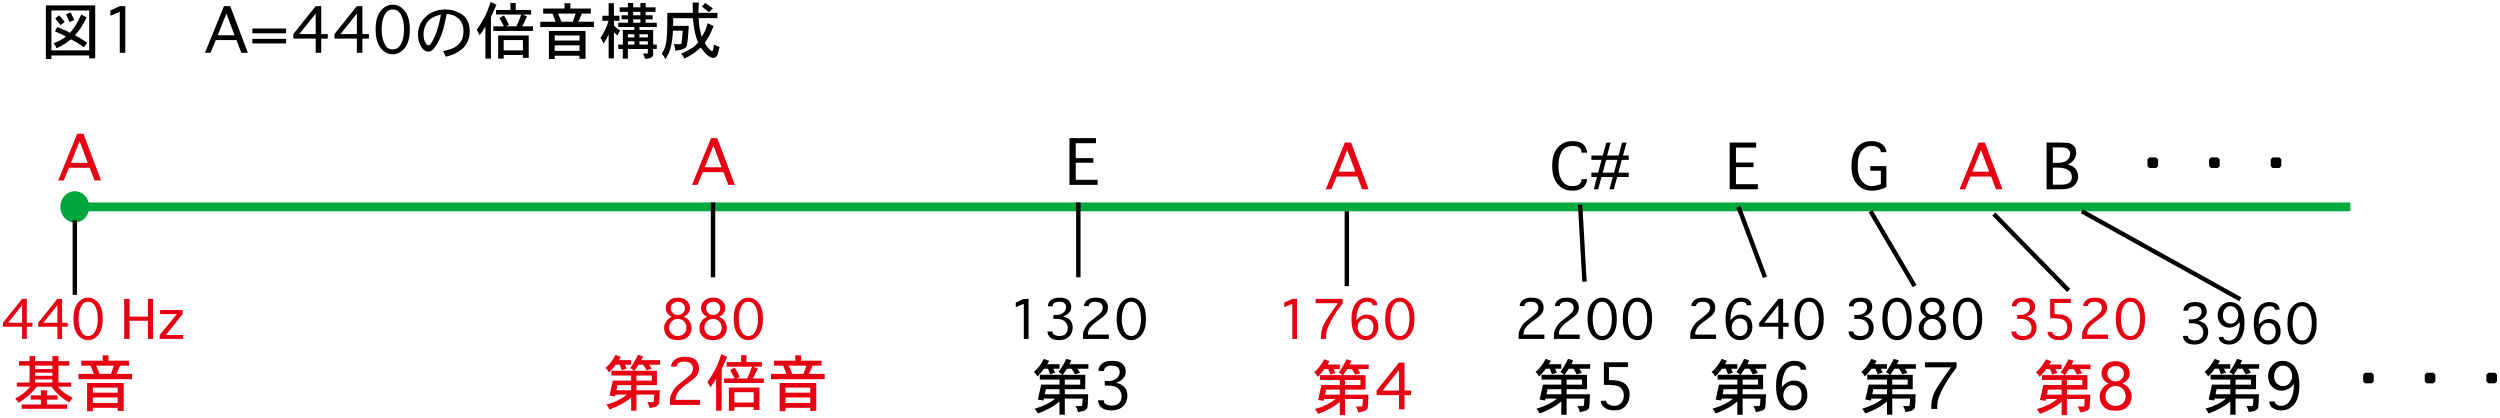 <?xml version="1.0" encoding="utf-8"?>
<!-- Generator: Adobe Illustrator 15.1.0, SVG Export Plug-In  -->
<!DOCTYPE svg PUBLIC "-//W3C//DTD SVG 1.1//EN" "http://www.w3.org/Graphics/SVG/1.1/DTD/svg11.dtd">
<svg version="1.1"
	 xmlns="http://www.w3.org/2000/svg" xmlns:xlink="http://www.w3.org/1999/xlink" xmlns:a="http://ns.adobe.com/AdobeSVGViewerExtensions/3.0/"
	 x="0px" y="0px" width="568px" height="95px" viewBox="-0.656 -0.461 568 95"
	 overflow="visible" enable-background="new -0.656 -0.461 568 95" xml:space="preserve">
<defs>
</defs>
<path fill="#E60012" d="M20.82,40.539l-1.094-2.898h-4.703l-1.203,2.898h-1.258l4.32-10.609h1.422l3.992,10.609H20.82z
	 M15.461,36.547h3.828l-1.859-4.922L15.461,36.547z"/>
<path fill="#E60012" d="M164.82,41.539l-1.094-2.898h-4.703l-1.203,2.898h-1.258l4.32-10.609h1.422l3.992,10.609H164.82z
	 M159.461,37.547h3.828l-1.859-4.922L159.461,37.547z"/>
<path d="M243.75,40.391h4.977v1.148h-6.398V30.93h6.016v1.148h-4.594v3.391h3.992v1.039h-3.992V40.391z"/>
<path fill="#E60012" d="M308.82,42.539l-1.094-2.898h-4.703l-1.203,2.898h-1.258l4.32-10.609h1.422l3.992,10.609H308.82z
	 M303.461,38.547h3.828l-1.859-4.922L303.461,38.547z"/>
<path d="M358.672,40.242h1.258c0,0.583-0.219,1.13-0.656,1.641c-0.584,0.656-1.477,0.984-2.68,0.984
	c-1.35,0-2.443-0.474-3.281-1.422c-0.875-0.948-1.312-2.352-1.312-4.211c0-1.896,0.438-3.299,1.312-4.211
	c0.838-0.948,1.932-1.422,3.281-1.422c1.166,0,2.023,0.273,2.57,0.82c0.51,0.62,0.766,1.222,0.766,1.805h-1.258
	c0-0.51-0.164-0.893-0.492-1.148c-0.365-0.255-0.875-0.383-1.531-0.383c-0.948,0-1.695,0.31-2.242,0.93
	c-0.656,0.875-0.984,2.078-0.984,3.609c0,1.568,0.328,2.771,0.984,3.609c0.547,0.656,1.275,0.984,2.188,0.984
	c0.656,0,1.185-0.146,1.586-0.438C358.508,41.099,358.672,40.716,358.672,40.242z"/>
<path d="M365.016,42.539l0.766-2.789h-2.57l-0.766,2.789h-0.984l0.711-2.789h-1.258v-0.984h1.531l0.766-2.898h-2.297v-0.984h2.57
	l0.82-2.953h0.984l-0.82,2.953h2.625l0.766-2.953h1.039l-0.82,2.953h1.312v0.984h-1.586l-0.766,2.898h2.352v0.984h-2.625L366,42.539
	H365.016z M366.055,38.766l0.766-2.898h-2.57l-0.766,2.898H366.055z"/>
<path d="M393.75,41.391h4.977v1.148h-6.398V31.93h6.016v1.148h-4.594v3.391h3.992v1.039h-3.992V41.391z"/>
<path d="M424.266,38.328v-1.039h3.664v4.758c-1.131,0.547-2.206,0.82-3.227,0.82c-1.422,0-2.553-0.474-3.391-1.422
	C420.438,40.498,420,39.13,420,37.344c0-1.641,0.31-2.935,0.93-3.883c0.802-1.239,1.986-1.859,3.555-1.859
	c1.094,0,1.95,0.255,2.57,0.766c0.583,0.547,0.875,1.13,0.875,1.75h-1.258c0-0.401-0.183-0.729-0.547-0.984
	c-0.401-0.292-0.912-0.438-1.531-0.438c-0.912,0-1.678,0.365-2.297,1.094c-0.584,0.693-0.875,1.841-0.875,3.445
	c0,1.568,0.31,2.716,0.93,3.445c0.619,0.766,1.367,1.148,2.242,1.148c0.438,0,1.13-0.146,2.078-0.438v-3.062H424.266z"/>
<path fill="#E60012" d="M452.82,42.539l-1.094-2.898h-4.703l-1.203,2.898h-1.258l4.32-10.609h1.422l3.992,10.609H452.82z
	 M447.461,38.547h3.828l-1.859-4.922L447.461,38.547z"/>
<path d="M469.141,36.961c0.838,0.146,1.439,0.474,1.805,0.984c0.364,0.474,0.547,1.039,0.547,1.695c0,0.547-0.164,1.076-0.492,1.586
	c-0.328,0.474-0.748,0.802-1.258,0.984c-0.475,0.219-1.222,0.328-2.242,0.328h-3.172V31.93h2.844c1.13,0,1.932,0.055,2.406,0.164
	c0.51,0.183,0.875,0.438,1.094,0.766c0.255,0.365,0.383,0.82,0.383,1.367C471.055,35.394,470.416,36.305,469.141,36.961z
	 M467.5,33.023h-1.75v3.5h1.312c0.802,0,1.458-0.2,1.969-0.602c0.438-0.401,0.656-0.893,0.656-1.477
	c0-0.438-0.164-0.784-0.492-1.039C468.939,33.151,468.375,33.023,467.5,33.023z M466.734,37.617h-0.984V41.5h1.914
	c0.875,0,1.494-0.164,1.859-0.492c0.364-0.255,0.547-0.674,0.547-1.258c0-0.692-0.273-1.221-0.82-1.586
	C468.666,37.8,467.828,37.617,466.734,37.617z"/>
<line fill="#00A73C" stroke="#00A73C" stroke-width="2" x1="16.344" y1="46.539" x2="533.344" y2="46.539"/>
<path fill="#E60012" d="M6.703,72.883v0.891H5.438v2.766H4.359v-2.766H0v-0.891l4.359-5.438h1.078v5.438H6.703z M4.359,72.883
	v-3.984l-3.188,3.984H4.359z"/>
<path fill="#E60012" d="M14.719,72.883v0.891h-1.266v2.766h-1.078v-2.766H8.016v-0.891l4.359-5.438h1.078v5.438H14.719z
	 M12.375,72.883v-3.984l-3.188,3.984H12.375z"/>
<path fill="#E60012" d="M19.359,76.82c-0.907,0-1.688-0.406-2.344-1.219s-0.984-2.016-0.984-3.609c0-1.625,0.328-2.828,0.984-3.609
	c0.656-0.812,1.437-1.219,2.344-1.219c0.906,0,1.688,0.406,2.344,1.219c0.656,0.781,0.984,1.984,0.984,3.609
	c0,1.594-0.328,2.797-0.984,3.609S20.266,76.82,19.359,76.82z M19.359,75.883c0.719,0,1.266-0.375,1.641-1.125
	c0.375-0.719,0.562-1.641,0.562-2.766S21.375,69.93,21,69.18c-0.375-0.719-0.922-1.078-1.641-1.078c-0.719,0-1.25,0.359-1.594,1.078
	c-0.375,0.75-0.562,1.688-0.562,2.812s0.188,2.047,0.562,2.766C18.109,75.508,18.64,75.883,19.359,75.883z"/>
<path fill="#E60012" d="M32.953,76.539v-4.125h-4.172v4.125h-1.219v-9.094h1.219v4.031h4.172v-4.031h1.172v9.094H32.953z"/>
<path fill="#E60012" d="M40.828,69.977v0.938l-3.797,4.734h3.938v0.891h-5.344v-0.891l3.891-4.734h-3.797v-0.938H40.828z"/>
<path fill="#E60012" d="M154.688,71.523c0.625,0.25,1.078,0.609,1.359,1.078s0.422,0.953,0.422,1.453c0,0.781-0.25,1.422-0.75,1.922
	c-0.5,0.562-1.297,0.844-2.391,0.844c-1.094,0-1.875-0.281-2.344-0.844c-0.5-0.5-0.75-1.141-0.75-1.922
	c0-0.562,0.156-1.047,0.469-1.453c0.25-0.469,0.672-0.828,1.266-1.078c-0.907-0.469-1.359-1.141-1.359-2.016
	c0-0.469,0.109-0.859,0.328-1.172c0.281-0.375,0.609-0.672,0.984-0.891c0.438-0.188,0.906-0.281,1.406-0.281
	c0.812,0,1.484,0.219,2.016,0.656c0.5,0.469,0.75,1.031,0.75,1.688C156.094,70.383,155.625,71.055,154.688,71.523z M153.328,71.992
	c-0.532,0-0.984,0.188-1.359,0.562c-0.406,0.406-0.609,0.891-0.609,1.453c0,0.531,0.188,0.969,0.562,1.312
	c0.375,0.375,0.844,0.562,1.406,0.562c0.593,0,1.078-0.188,1.453-0.562c0.344-0.344,0.516-0.781,0.516-1.312
	c0-0.562-0.188-1.047-0.562-1.453C154.359,72.18,153.891,71.992,153.328,71.992z M153.328,71.102c0.469,0,0.859-0.156,1.172-0.469
	c0.312-0.281,0.469-0.641,0.469-1.078c0-0.406-0.157-0.75-0.469-1.031c-0.312-0.281-0.703-0.422-1.172-0.422
	c-0.406,0-0.781,0.141-1.125,0.422c-0.312,0.281-0.469,0.625-0.469,1.031s0.156,0.766,0.469,1.078
	C152.484,70.945,152.859,71.102,153.328,71.102z"/>
<path fill="#E60012" d="M162.703,71.523c0.625,0.25,1.078,0.609,1.359,1.078s0.422,0.953,0.422,1.453c0,0.781-0.25,1.422-0.75,1.922
	c-0.5,0.562-1.297,0.844-2.391,0.844c-1.094,0-1.875-0.281-2.344-0.844c-0.5-0.5-0.75-1.141-0.75-1.922
	c0-0.562,0.156-1.047,0.469-1.453c0.25-0.469,0.672-0.828,1.266-1.078c-0.907-0.469-1.359-1.141-1.359-2.016
	c0-0.469,0.109-0.859,0.328-1.172c0.281-0.375,0.609-0.672,0.984-0.891c0.438-0.188,0.906-0.281,1.406-0.281
	c0.812,0,1.484,0.219,2.016,0.656c0.5,0.469,0.75,1.031,0.75,1.688C164.109,70.383,163.641,71.055,162.703,71.523z M161.344,71.992
	c-0.532,0-0.984,0.188-1.359,0.562c-0.406,0.406-0.609,0.891-0.609,1.453c0,0.531,0.188,0.969,0.562,1.312
	c0.375,0.375,0.844,0.562,1.406,0.562c0.593,0,1.078-0.188,1.453-0.562c0.344-0.344,0.516-0.781,0.516-1.312
	c0-0.562-0.188-1.047-0.562-1.453C162.375,72.18,161.906,71.992,161.344,71.992z M161.344,71.102c0.469,0,0.859-0.156,1.172-0.469
	c0.312-0.281,0.469-0.641,0.469-1.078c0-0.406-0.157-0.75-0.469-1.031c-0.312-0.281-0.703-0.422-1.172-0.422
	c-0.406,0-0.781,0.141-1.125,0.422c-0.312,0.281-0.469,0.625-0.469,1.031s0.156,0.766,0.469,1.078
	C160.5,70.945,160.875,71.102,161.344,71.102z"/>
<path fill="#E60012" d="M169.359,76.82c-0.907,0-1.688-0.406-2.344-1.219s-0.984-2.016-0.984-3.609c0-1.625,0.328-2.828,0.984-3.609
	c0.656-0.812,1.437-1.219,2.344-1.219c0.906,0,1.688,0.406,2.344,1.219c0.656,0.781,0.984,1.984,0.984,3.609
	c0,1.594-0.328,2.797-0.984,3.609S170.266,76.82,169.359,76.82z M169.359,75.883c0.719,0,1.266-0.375,1.641-1.125
	c0.375-0.719,0.562-1.641,0.562-2.766S171.375,69.93,171,69.18c-0.375-0.719-0.922-1.078-1.641-1.078
	c-0.719,0-1.25,0.359-1.594,1.078c-0.375,0.75-0.562,1.688-0.562,2.812s0.188,2.047,0.562,2.766
	C168.109,75.508,168.64,75.883,169.359,75.883z"/>
<path d="M231.953,67.445h1.078v9.094h-1.078V68.57l-1.828,0.75v-1.031L231.953,67.445z"/>
<path d="M239.359,71.992h-0.703v-0.891h0.703c0.687,0,1.234-0.188,1.641-0.562c0.375-0.344,0.562-0.734,0.562-1.172
	c0-0.375-0.125-0.688-0.375-0.938c-0.219-0.219-0.609-0.328-1.172-0.328c-0.5,0-0.875,0.094-1.125,0.281
	c-0.25,0.188-0.375,0.438-0.375,0.75h-1.078c0-0.562,0.218-1.031,0.656-1.406c0.438-0.375,1.094-0.562,1.969-0.562
	c0.938,0,1.609,0.188,2.016,0.562c0.438,0.438,0.656,0.938,0.656,1.5s-0.157,1-0.469,1.312c-0.312,0.406-0.781,0.703-1.406,0.891
	c0.844,0.219,1.406,0.531,1.688,0.938c0.344,0.438,0.516,0.953,0.516,1.547c0,0.844-0.266,1.531-0.797,2.062
	c-0.562,0.562-1.329,0.844-2.297,0.844c-0.875,0-1.531-0.188-1.969-0.562c-0.438-0.375-0.656-0.844-0.656-1.406h1.125
	c0,0.344,0.109,0.578,0.328,0.703c0.312,0.219,0.75,0.328,1.312,0.328s1.015-0.172,1.359-0.516c0.312-0.312,0.469-0.766,0.469-1.359
	c0-0.531-0.219-1.016-0.656-1.453C240.875,72.18,240.234,71.992,239.359,71.992z"/>
<path d="M246.531,75.555h4.734v0.984h-5.859v-0.984c0-0.406,0.109-0.812,0.328-1.219c0.218-0.469,0.453-0.859,0.703-1.172
	c0.281-0.344,0.812-0.797,1.594-1.359c0.844-0.656,1.375-1.141,1.594-1.453c0.188-0.344,0.281-0.656,0.281-0.938
	c0-0.344-0.141-0.656-0.422-0.938c-0.344-0.25-0.766-0.375-1.266-0.375c-0.5,0-0.875,0.094-1.125,0.281
	c-0.25,0.188-0.375,0.422-0.375,0.703h-1.078c0-0.5,0.234-0.953,0.703-1.359c0.469-0.375,1.109-0.562,1.922-0.562
	c1.031,0,1.75,0.203,2.156,0.609c0.438,0.438,0.656,0.984,0.656,1.641c0,0.5-0.141,0.969-0.422,1.406
	c-0.281,0.375-0.954,0.938-2.016,1.688c-1.406,0.969-2.109,1.906-2.109,2.812V75.555z"/>
<path d="M256.375,76.82c-0.907,0-1.688-0.406-2.344-1.219s-0.984-2.016-0.984-3.609c0-1.625,0.328-2.828,0.984-3.609
	c0.656-0.812,1.437-1.219,2.344-1.219c0.906,0,1.688,0.406,2.344,1.219c0.656,0.781,0.984,1.984,0.984,3.609
	c0,1.594-0.328,2.797-0.984,3.609S257.281,76.82,256.375,76.82z M256.375,75.883c0.719,0,1.266-0.375,1.641-1.125
	c0.375-0.719,0.562-1.641,0.562-2.766s-0.188-2.062-0.562-2.812c-0.375-0.719-0.922-1.078-1.641-1.078
	c-0.719,0-1.25,0.359-1.594,1.078c-0.375,0.75-0.562,1.688-0.562,2.812s0.188,2.047,0.562,2.766
	C255.125,75.508,255.656,75.883,256.375,75.883z"/>
<path fill="#E60012" d="M292.953,67.445h1.078v9.094h-1.078V68.57l-1.828,0.75v-1.031L292.953,67.445z"/>
<path fill="#E60012" d="M300.641,76.07v0.469h-1.172v-0.375c0-1.094,0.203-2.047,0.609-2.859c0.406-0.844,1.484-2.469,3.234-4.875
	h-5.062v-0.984h6.141v0.984c-0.031,0.094-0.359,0.547-0.984,1.359c-0.375,0.5-0.859,1.266-1.453,2.297
	c-0.5,0.938-0.844,1.672-1.031,2.203C300.734,74.852,300.641,75.445,300.641,76.07z"/>
<path fill="#E60012" d="M307.531,71.992v0.328c0.656-0.875,1.453-1.312,2.391-1.312c0.75,0,1.375,0.25,1.875,0.75
	c0.469,0.5,0.703,1.203,0.703,2.109c0,0.781-0.266,1.484-0.797,2.109c-0.5,0.562-1.172,0.844-2.016,0.844
	c-0.812,0-1.516-0.297-2.109-0.891c-0.781-0.781-1.172-2.078-1.172-3.891c0-1.656,0.344-2.875,1.031-3.656
	c0.656-0.812,1.484-1.219,2.484-1.219c0.75,0,1.344,0.172,1.781,0.516c0.375,0.312,0.562,0.719,0.562,1.219h-1.078
	c0-0.25-0.094-0.438-0.281-0.562c-0.25-0.156-0.562-0.234-0.938-0.234c-0.5,0-0.922,0.141-1.266,0.422
	c-0.375,0.312-0.656,0.797-0.844,1.453C307.641,70.602,307.531,71.273,307.531,71.992z M309.688,75.883
	c0.5,0,0.906-0.188,1.219-0.562c0.312-0.312,0.469-0.812,0.469-1.5c0-0.625-0.156-1.094-0.469-1.406
	c-0.344-0.344-0.766-0.516-1.266-0.516s-0.922,0.188-1.266,0.562c-0.375,0.375-0.562,0.859-0.562,1.453
	c0,0.562,0.188,1.031,0.562,1.406C308.719,75.695,309.156,75.883,309.688,75.883z"/>
<path fill="#E60012" d="M317.375,76.82c-0.906,0-1.688-0.406-2.344-1.219s-0.984-2.016-0.984-3.609c0-1.625,0.328-2.828,0.984-3.609
	c0.656-0.812,1.438-1.219,2.344-1.219s1.688,0.406,2.344,1.219c0.656,0.781,0.984,1.984,0.984,3.609
	c0,1.594-0.328,2.797-0.984,3.609S318.281,76.82,317.375,76.82z M317.375,75.883c0.719,0,1.266-0.375,1.641-1.125
	c0.375-0.719,0.562-1.641,0.562-2.766s-0.188-2.062-0.562-2.812c-0.375-0.719-0.922-1.078-1.641-1.078s-1.25,0.359-1.594,1.078
	c-0.375,0.75-0.562,1.688-0.562,2.812s0.188,2.047,0.562,2.766C316.125,75.508,316.656,75.883,317.375,75.883z"/>
<path d="M345.5,75.555h4.734v0.984h-5.859v-0.984c0-0.406,0.109-0.812,0.328-1.219c0.219-0.469,0.453-0.859,0.703-1.172
	c0.281-0.344,0.812-0.797,1.594-1.359c0.844-0.656,1.375-1.141,1.594-1.453c0.188-0.344,0.281-0.656,0.281-0.938
	c0-0.344-0.141-0.656-0.422-0.938c-0.344-0.25-0.766-0.375-1.266-0.375s-0.875,0.094-1.125,0.281s-0.375,0.422-0.375,0.703h-1.078
	c0-0.5,0.234-0.953,0.703-1.359c0.469-0.375,1.109-0.562,1.922-0.562c1.031,0,1.75,0.203,2.156,0.609
	c0.438,0.438,0.656,0.984,0.656,1.641c0,0.5-0.141,0.969-0.422,1.406c-0.281,0.375-0.953,0.938-2.016,1.688
	c-1.406,0.969-2.109,1.906-2.109,2.812V75.555z"/>
<path d="M353.516,75.555h4.734v0.984h-5.859v-0.984c0-0.406,0.109-0.812,0.328-1.219c0.219-0.469,0.453-0.859,0.703-1.172
	c0.281-0.344,0.812-0.797,1.594-1.359c0.844-0.656,1.375-1.141,1.594-1.453c0.188-0.344,0.281-0.656,0.281-0.938
	c0-0.344-0.141-0.656-0.422-0.938c-0.344-0.25-0.766-0.375-1.266-0.375s-0.875,0.094-1.125,0.281s-0.375,0.422-0.375,0.703h-1.078
	c0-0.5,0.234-0.953,0.703-1.359c0.469-0.375,1.109-0.562,1.922-0.562c1.031,0,1.75,0.203,2.156,0.609
	c0.438,0.438,0.656,0.984,0.656,1.641c0,0.5-0.141,0.969-0.422,1.406c-0.281,0.375-0.953,0.938-2.016,1.688
	c-1.406,0.969-2.109,1.906-2.109,2.812V75.555z"/>
<path d="M363.359,76.82c-0.906,0-1.688-0.406-2.344-1.219s-0.984-2.016-0.984-3.609c0-1.625,0.328-2.828,0.984-3.609
	c0.656-0.812,1.438-1.219,2.344-1.219s1.688,0.406,2.344,1.219c0.656,0.781,0.984,1.984,0.984,3.609
	c0,1.594-0.328,2.797-0.984,3.609S364.266,76.82,363.359,76.82z M363.359,75.883c0.719,0,1.266-0.375,1.641-1.125
	c0.375-0.719,0.562-1.641,0.562-2.766S365.375,69.93,365,69.18c-0.375-0.719-0.922-1.078-1.641-1.078s-1.25,0.359-1.594,1.078
	c-0.375,0.75-0.562,1.688-0.562,2.812s0.188,2.047,0.562,2.766C362.109,75.508,362.641,75.883,363.359,75.883z"/>
<path d="M371.375,76.82c-0.906,0-1.688-0.406-2.344-1.219s-0.984-2.016-0.984-3.609c0-1.625,0.328-2.828,0.984-3.609
	c0.656-0.812,1.438-1.219,2.344-1.219s1.688,0.406,2.344,1.219c0.656,0.781,0.984,1.984,0.984,3.609
	c0,1.594-0.328,2.797-0.984,3.609S372.281,76.82,371.375,76.82z M371.375,75.883c0.719,0,1.266-0.375,1.641-1.125
	c0.375-0.719,0.562-1.641,0.562-2.766s-0.188-2.062-0.562-2.812c-0.375-0.719-0.922-1.078-1.641-1.078s-1.25,0.359-1.594,1.078
	c-0.375,0.75-0.562,1.688-0.562,2.812s0.188,2.047,0.562,2.766C370.125,75.508,370.656,75.883,371.375,75.883z"/>
<line stroke="#000000" x1="394.344" y1="46.539" x2="400.344" y2="62.539"/>
<line stroke="#000000" x1="424.344" y1="47.539" x2="434.344" y2="64.539"/>
<line stroke="#000000" x1="452.344" y1="48.164" x2="469.344" y2="65.539"/>
<line stroke="#000000" x1="472.344" y1="47.539" x2="508.344" y2="67.539"/>
<path d="M384.5,75.555h4.734v0.984h-5.859v-0.984c0-0.406,0.109-0.812,0.328-1.219c0.219-0.469,0.453-0.859,0.703-1.172
	c0.281-0.344,0.812-0.797,1.594-1.359c0.844-0.656,1.375-1.141,1.594-1.453c0.188-0.344,0.281-0.656,0.281-0.938
	c0-0.344-0.141-0.656-0.422-0.938c-0.344-0.25-0.766-0.375-1.266-0.375s-0.875,0.094-1.125,0.281s-0.375,0.422-0.375,0.703h-1.078
	c0-0.5,0.234-0.953,0.703-1.359c0.469-0.375,1.109-0.562,1.922-0.562c1.031,0,1.75,0.203,2.156,0.609
	c0.438,0.438,0.656,0.984,0.656,1.641c0,0.5-0.141,0.969-0.422,1.406c-0.281,0.375-0.953,0.938-2.016,1.688
	c-1.406,0.969-2.109,1.906-2.109,2.812V75.555z"/>
<path d="M392.516,71.992v0.328c0.656-0.875,1.453-1.312,2.391-1.312c0.75,0,1.375,0.25,1.875,0.75
	c0.469,0.5,0.703,1.203,0.703,2.109c0,0.781-0.266,1.484-0.797,2.109c-0.5,0.562-1.172,0.844-2.016,0.844
	c-0.812,0-1.516-0.297-2.109-0.891c-0.781-0.781-1.172-2.078-1.172-3.891c0-1.656,0.344-2.875,1.031-3.656
	c0.656-0.812,1.484-1.219,2.484-1.219c0.75,0,1.344,0.172,1.781,0.516c0.375,0.312,0.562,0.719,0.562,1.219h-1.078
	c0-0.25-0.094-0.438-0.281-0.562c-0.25-0.156-0.562-0.234-0.938-0.234c-0.5,0-0.922,0.141-1.266,0.422
	c-0.375,0.312-0.656,0.797-0.844,1.453C392.625,70.602,392.516,71.273,392.516,71.992z M394.672,75.883
	c0.5,0,0.906-0.188,1.219-0.562c0.312-0.312,0.469-0.812,0.469-1.5c0-0.625-0.156-1.094-0.469-1.406
	c-0.344-0.344-0.766-0.516-1.266-0.516s-0.922,0.188-1.266,0.562c-0.375,0.375-0.562,0.859-0.562,1.453
	c0,0.562,0.188,1.031,0.562,1.406C393.703,75.695,394.141,75.883,394.672,75.883z"/>
<path d="M405.734,72.883v0.891h-1.266v2.766h-1.078v-2.766h-4.359v-0.891l4.359-5.438h1.078v5.438H405.734z M403.391,72.883v-3.984
	l-3.188,3.984H403.391z"/>
<path d="M410.375,76.82c-0.906,0-1.688-0.406-2.344-1.219s-0.984-2.016-0.984-3.609c0-1.625,0.328-2.828,0.984-3.609
	c0.656-0.812,1.438-1.219,2.344-1.219s1.688,0.406,2.344,1.219c0.656,0.781,0.984,1.984,0.984,3.609
	c0,1.594-0.328,2.797-0.984,3.609S411.281,76.82,410.375,76.82z M410.375,75.883c0.719,0,1.266-0.375,1.641-1.125
	c0.375-0.719,0.562-1.641,0.562-2.766s-0.188-2.062-0.562-2.812c-0.375-0.719-0.922-1.078-1.641-1.078s-1.25,0.359-1.594,1.078
	c-0.375,0.75-0.562,1.688-0.562,2.812s0.188,2.047,0.562,2.766C409.125,75.508,409.656,75.883,410.375,75.883z"/>
<path d="M421.344,71.992h-0.703v-0.891h0.703c0.688,0,1.234-0.188,1.641-0.562c0.375-0.344,0.562-0.734,0.562-1.172
	c0-0.375-0.125-0.688-0.375-0.938c-0.219-0.219-0.609-0.328-1.172-0.328c-0.5,0-0.875,0.094-1.125,0.281s-0.375,0.438-0.375,0.75
	h-1.078c0-0.562,0.219-1.031,0.656-1.406s1.094-0.562,1.969-0.562c0.938,0,1.609,0.188,2.016,0.562
	c0.438,0.438,0.656,0.938,0.656,1.5s-0.156,1-0.469,1.312c-0.312,0.406-0.781,0.703-1.406,0.891
	c0.844,0.219,1.406,0.531,1.688,0.938c0.344,0.438,0.516,0.953,0.516,1.547c0,0.844-0.266,1.531-0.797,2.062
	c-0.562,0.562-1.328,0.844-2.297,0.844c-0.875,0-1.531-0.188-1.969-0.562s-0.656-0.844-0.656-1.406h1.125
	c0,0.344,0.109,0.578,0.328,0.703c0.312,0.219,0.75,0.328,1.312,0.328s1.016-0.172,1.359-0.516c0.312-0.312,0.469-0.766,0.469-1.359
	c0-0.531-0.219-1.016-0.656-1.453C422.859,72.18,422.219,71.992,421.344,71.992z"/>
<path d="M430.344,76.82c-0.906,0-1.688-0.406-2.344-1.219s-0.984-2.016-0.984-3.609c0-1.625,0.328-2.828,0.984-3.609
	c0.656-0.812,1.438-1.219,2.344-1.219s1.688,0.406,2.344,1.219c0.656,0.781,0.984,1.984,0.984,3.609
	c0,1.594-0.328,2.797-0.984,3.609S431.25,76.82,430.344,76.82z M430.344,75.883c0.719,0,1.266-0.375,1.641-1.125
	c0.375-0.719,0.562-1.641,0.562-2.766s-0.188-2.062-0.562-2.812c-0.375-0.719-0.922-1.078-1.641-1.078s-1.25,0.359-1.594,1.078
	c-0.375,0.75-0.562,1.688-0.562,2.812s0.188,2.047,0.562,2.766C429.094,75.508,429.625,75.883,430.344,75.883z"/>
<path d="M439.719,71.523c0.625,0.25,1.078,0.609,1.359,1.078s0.422,0.953,0.422,1.453c0,0.781-0.25,1.422-0.75,1.922
	c-0.5,0.562-1.297,0.844-2.391,0.844s-1.875-0.281-2.344-0.844c-0.5-0.5-0.75-1.141-0.75-1.922c0-0.562,0.156-1.047,0.469-1.453
	c0.25-0.469,0.672-0.828,1.266-1.078c-0.906-0.469-1.359-1.141-1.359-2.016c0-0.469,0.109-0.859,0.328-1.172
	c0.281-0.375,0.609-0.672,0.984-0.891c0.438-0.188,0.906-0.281,1.406-0.281c0.812,0,1.484,0.219,2.016,0.656
	c0.5,0.469,0.75,1.031,0.75,1.688C441.125,70.383,440.656,71.055,439.719,71.523z M438.359,71.992c-0.531,0-0.984,0.188-1.359,0.562
	c-0.406,0.406-0.609,0.891-0.609,1.453c0,0.531,0.188,0.969,0.562,1.312c0.375,0.375,0.844,0.562,1.406,0.562
	c0.594,0,1.078-0.188,1.453-0.562c0.344-0.344,0.516-0.781,0.516-1.312c0-0.562-0.188-1.047-0.562-1.453
	C439.391,72.18,438.922,71.992,438.359,71.992z M438.359,71.102c0.469,0,0.859-0.156,1.172-0.469
	c0.312-0.281,0.469-0.641,0.469-1.078c0-0.406-0.156-0.75-0.469-1.031s-0.703-0.422-1.172-0.422c-0.406,0-0.781,0.141-1.125,0.422
	c-0.312,0.281-0.469,0.625-0.469,1.031s0.156,0.766,0.469,1.078C437.516,70.945,437.891,71.102,438.359,71.102z"/>
<path d="M446.375,76.82c-0.906,0-1.688-0.406-2.344-1.219s-0.984-2.016-0.984-3.609c0-1.625,0.328-2.828,0.984-3.609
	c0.656-0.812,1.438-1.219,2.344-1.219s1.688,0.406,2.344,1.219c0.656,0.781,0.984,1.984,0.984,3.609
	c0,1.594-0.328,2.797-0.984,3.609S447.281,76.82,446.375,76.82z M446.375,75.883c0.719,0,1.266-0.375,1.641-1.125
	c0.375-0.719,0.562-1.641,0.562-2.766s-0.188-2.062-0.562-2.812c-0.375-0.719-0.922-1.078-1.641-1.078s-1.25,0.359-1.594,1.078
	c-0.375,0.75-0.562,1.688-0.562,2.812s0.188,2.047,0.562,2.766C445.125,75.508,445.656,75.883,446.375,75.883z"/>
<path fill="#E60012" d="M458.344,71.992h-0.703v-0.891h0.703c0.688,0,1.234-0.188,1.641-0.562c0.375-0.344,0.562-0.734,0.562-1.172
	c0-0.375-0.125-0.688-0.375-0.938c-0.219-0.219-0.609-0.328-1.172-0.328c-0.5,0-0.875,0.094-1.125,0.281s-0.375,0.438-0.375,0.75
	h-1.078c0-0.562,0.219-1.031,0.656-1.406s1.094-0.562,1.969-0.562c0.938,0,1.609,0.188,2.016,0.562
	c0.438,0.438,0.656,0.938,0.656,1.5s-0.156,1-0.469,1.312c-0.312,0.406-0.781,0.703-1.406,0.891
	c0.844,0.219,1.406,0.531,1.688,0.938c0.344,0.438,0.516,0.953,0.516,1.547c0,0.844-0.266,1.531-0.797,2.062
	c-0.562,0.562-1.328,0.844-2.297,0.844c-0.875,0-1.531-0.188-1.969-0.562s-0.656-0.844-0.656-1.406h1.125
	c0,0.344,0.109,0.578,0.328,0.703c0.312,0.219,0.75,0.328,1.312,0.328s1.016-0.172,1.359-0.516c0.312-0.312,0.469-0.766,0.469-1.359
	c0-0.531-0.219-1.016-0.656-1.453C459.859,72.18,459.219,71.992,458.344,71.992z"/>
<path fill="#E60012" d="M465.984,71.852h-0.844v-4.406h4.688v0.938h-3.703v2.531h0.281c1.312,0,2.266,0.25,2.859,0.75
	s0.891,1.203,0.891,2.109c0,0.844-0.266,1.578-0.797,2.203c-0.5,0.562-1.219,0.844-2.156,0.844c-0.844,0-1.5-0.188-1.969-0.562
	s-0.703-0.812-0.703-1.312h1.078c0,0.281,0.125,0.5,0.375,0.656c0.312,0.219,0.703,0.328,1.172,0.328
	c0.531,0,0.969-0.172,1.312-0.516c0.375-0.438,0.562-0.938,0.562-1.5c0-0.656-0.219-1.172-0.656-1.547
	C467.938,72.023,467.141,71.852,465.984,71.852z"/>
<path fill="#E60012" d="M473.531,75.555h4.734v0.984h-5.859v-0.984c0-0.406,0.109-0.812,0.328-1.219
	c0.219-0.469,0.453-0.859,0.703-1.172c0.281-0.344,0.812-0.797,1.594-1.359c0.844-0.656,1.375-1.141,1.594-1.453
	c0.188-0.344,0.281-0.656,0.281-0.938c0-0.344-0.141-0.656-0.422-0.938c-0.344-0.25-0.766-0.375-1.266-0.375
	s-0.875,0.094-1.125,0.281s-0.375,0.422-0.375,0.703h-1.078c0-0.5,0.234-0.953,0.703-1.359c0.469-0.375,1.109-0.562,1.922-0.562
	c1.031,0,1.75,0.203,2.156,0.609c0.438,0.438,0.656,0.984,0.656,1.641c0,0.5-0.141,0.969-0.422,1.406
	c-0.281,0.375-0.953,0.938-2.016,1.688c-1.406,0.969-2.109,1.906-2.109,2.812V75.555z"/>
<path fill="#E60012" d="M483.375,76.82c-0.906,0-1.688-0.406-2.344-1.219s-0.984-2.016-0.984-3.609c0-1.625,0.328-2.828,0.984-3.609
	c0.656-0.812,1.438-1.219,2.344-1.219s1.688,0.406,2.344,1.219c0.656,0.781,0.984,1.984,0.984,3.609
	c0,1.594-0.328,2.797-0.984,3.609S484.281,76.82,483.375,76.82z M483.375,75.883c0.719,0,1.266-0.375,1.641-1.125
	c0.375-0.719,0.562-1.641,0.562-2.766s-0.188-2.062-0.562-2.812c-0.375-0.719-0.922-1.078-1.641-1.078s-1.25,0.359-1.594,1.078
	c-0.375,0.75-0.562,1.688-0.562,2.812s0.188,2.047,0.562,2.766C482.125,75.508,482.656,75.883,483.375,75.883z"/>
<path d="M497.344,72.992h-0.703v-0.891h0.703c0.688,0,1.234-0.188,1.641-0.562c0.375-0.344,0.562-0.734,0.562-1.172
	c0-0.375-0.125-0.688-0.375-0.938c-0.219-0.219-0.609-0.328-1.172-0.328c-0.5,0-0.875,0.094-1.125,0.281s-0.375,0.438-0.375,0.75
	h-1.078c0-0.562,0.219-1.031,0.656-1.406s1.094-0.562,1.969-0.562c0.938,0,1.609,0.188,2.016,0.562
	c0.438,0.438,0.656,0.938,0.656,1.5s-0.156,1-0.469,1.312c-0.312,0.406-0.781,0.703-1.406,0.891
	c0.844,0.219,1.406,0.531,1.688,0.938c0.344,0.438,0.516,0.953,0.516,1.547c0,0.844-0.266,1.531-0.797,2.062
	c-0.562,0.562-1.328,0.844-2.297,0.844c-0.875,0-1.531-0.188-1.969-0.562s-0.656-0.844-0.656-1.406h1.125
	c0,0.344,0.109,0.578,0.328,0.703c0.312,0.219,0.75,0.328,1.312,0.328s1.016-0.172,1.359-0.516c0.312-0.312,0.469-0.766,0.469-1.359
	c0-0.531-0.219-1.016-0.656-1.453C498.859,73.18,498.219,72.992,497.344,72.992z"/>
<path d="M508.219,73.039v-0.328c-0.688,0.844-1.5,1.266-2.438,1.266c-0.688,0-1.297-0.266-1.828-0.797
	c-0.5-0.5-0.75-1.188-0.75-2.062c0-0.844,0.281-1.547,0.844-2.109c0.531-0.562,1.188-0.844,1.969-0.844
	c0.812,0,1.516,0.281,2.109,0.844c0.781,0.781,1.172,2.094,1.172,3.938c0,1.625-0.328,2.844-0.984,3.656s-1.5,1.219-2.531,1.219
	c-0.719,0-1.297-0.172-1.734-0.516c-0.406-0.312-0.609-0.719-0.609-1.219h1.078c0,0.25,0.109,0.438,0.328,0.562
	c0.25,0.188,0.562,0.281,0.938,0.281c0.438,0,0.875-0.172,1.312-0.516c0.312-0.312,0.594-0.812,0.844-1.5
	C508.125,74.258,508.219,73.633,508.219,73.039z M506.016,69.102c-0.406,0-0.781,0.188-1.125,0.562
	c-0.344,0.438-0.516,0.938-0.516,1.5c0,0.594,0.172,1.062,0.516,1.406s0.75,0.516,1.219,0.516c0.531,0,0.953-0.188,1.266-0.562
	c0.344-0.438,0.516-0.922,0.516-1.453c0-0.5-0.172-0.969-0.516-1.406C507.062,69.289,506.609,69.102,506.016,69.102z"/>
<path d="M512.531,72.992v0.328c0.656-0.875,1.453-1.312,2.391-1.312c0.75,0,1.375,0.25,1.875,0.75
	c0.469,0.5,0.703,1.203,0.703,2.109c0,0.781-0.266,1.484-0.797,2.109c-0.5,0.562-1.172,0.844-2.016,0.844
	c-0.812,0-1.516-0.297-2.109-0.891c-0.781-0.781-1.172-2.078-1.172-3.891c0-1.656,0.344-2.875,1.031-3.656
	c0.656-0.812,1.484-1.219,2.484-1.219c0.75,0,1.344,0.172,1.781,0.516c0.375,0.312,0.562,0.719,0.562,1.219h-1.078
	c0-0.25-0.094-0.438-0.281-0.562c-0.25-0.156-0.562-0.234-0.938-0.234c-0.5,0-0.922,0.141-1.266,0.422
	c-0.375,0.312-0.656,0.797-0.844,1.453C512.641,71.602,512.531,72.273,512.531,72.992z M514.688,76.883
	c0.5,0,0.906-0.188,1.219-0.562c0.312-0.312,0.469-0.812,0.469-1.5c0-0.625-0.156-1.094-0.469-1.406
	c-0.344-0.344-0.766-0.516-1.266-0.516s-0.922,0.188-1.266,0.562c-0.375,0.375-0.562,0.859-0.562,1.453
	c0,0.562,0.188,1.031,0.562,1.406C513.719,76.695,514.156,76.883,514.688,76.883z"/>
<path d="M522.375,77.82c-0.906,0-1.688-0.406-2.344-1.219s-0.984-2.016-0.984-3.609c0-1.625,0.328-2.828,0.984-3.609
	c0.656-0.812,1.438-1.219,2.344-1.219s1.688,0.406,2.344,1.219c0.656,0.781,0.984,1.984,0.984,3.609
	c0,1.594-0.328,2.797-0.984,3.609S523.281,77.82,522.375,77.82z M522.375,76.883c0.719,0,1.266-0.375,1.641-1.125
	c0.375-0.719,0.562-1.641,0.562-2.766s-0.188-2.062-0.562-2.812c-0.375-0.719-0.922-1.078-1.641-1.078s-1.25,0.359-1.594,1.078
	c-0.375,0.75-0.562,1.688-0.562,2.812s0.188,2.047,0.562,2.766C521.125,76.508,521.656,76.883,522.375,76.883z"/>
<path fill="#E60012" d="M11.258,81.586v-1.148h1.367v1.148h2.461v1.039h-2.461v3.828h2.898v0.93h-3.062
	c0.474,0.547,0.93,0.984,1.367,1.312c0.364,0.292,1.039,0.711,2.023,1.258c-0.365,0.438-0.638,0.784-0.82,1.039
	c-1.604-0.947-2.935-2.15-3.992-3.609H7.703c-0.474,0.656-1.058,1.295-1.75,1.914c-0.839,0.729-1.623,1.312-2.352,1.75
	c-0.183-0.328-0.456-0.638-0.82-0.93c0.875-0.474,1.604-0.966,2.188-1.477c0.401-0.328,0.82-0.747,1.258-1.258H3.164v-0.93h2.898
	v-3.828H3.656v-1.039h2.406v-1.148H7.32v1.148H11.258z M8.633,89.352v-1.148H10v1.148h2.406v0.984H10v1.094h4.594v0.984H4.258V91.43
	h4.375v-1.094H6.336v-0.984H8.633z M11.258,83.391v-0.766H7.32v0.766H11.258z M11.258,84.922v-0.711H7.32v0.711H11.258z
	 M11.258,86.453v-0.711H7.32v0.711H11.258z"/>
<path fill="#E60012" d="M22.688,81.477v-1.203H24v1.203h4.648v1.148h-2.023l-0.82,1.859h3.555v1.203H17.164v-1.203h3.5
	c-0.183-0.4-0.328-0.766-0.438-1.094s-0.219-0.583-0.328-0.766H17.82v-1.148H22.688z M19.133,92.961v-6.398h8.312v6.344h-1.367
	v-0.711h-5.633v0.766H19.133z M26.078,88.75v-1.148h-5.633v1.148H26.078z M26.078,91.102v-1.258h-5.633v1.258H26.078z
	 M24.547,84.484l0.656-1.859h-3.992c0.073,0.219,0.328,0.839,0.766,1.859H24.547z"/>
<path fill="#E60012" d="M140.391,80.602l-0.438,0.766h2.789v1.039h-1.422l0.438,0.875l-1.148,0.383
	c-0.183-0.547-0.347-0.966-0.492-1.258h-0.875c-0.583,0.766-1.094,1.35-1.531,1.75c-0.146-0.219-0.237-0.364-0.273-0.438
	c0-0.036-0.055-0.118-0.164-0.246c-0.109-0.127-0.237-0.228-0.383-0.301c0.948-0.838,1.713-1.841,2.297-3.008L140.391,80.602z
	 M145.039,81.367h4.266v1.039h-2.461c0.182,0.256,0.364,0.565,0.547,0.93l-1.148,0.328c-0.292-0.547-0.547-0.966-0.766-1.258h-1.039
	l-0.93,1.367h5.086v3.281h-4.648v1.148h5.305c-0.037,1.604-0.091,2.607-0.164,3.008c-0.037,0.183-0.183,0.364-0.438,0.547
	c-0.219,0.182-0.784,0.346-1.695,0.492c-0.109-0.475-0.292-0.93-0.547-1.367h1.148c0.146,0,0.237-0.018,0.273-0.055
	c0.073-0.072,0.127-0.619,0.164-1.641h-4.047v3.664h-1.203v-3.008c-0.729,0.62-1.477,1.131-2.242,1.531
	c-0.729,0.4-1.623,0.802-2.68,1.203c-0.219-0.438-0.456-0.803-0.711-1.094c2.005-0.583,3.555-1.349,4.648-2.297h-2.57l-0.109,0.438
	l-1.258-0.219c0.438-1.896,0.692-3.025,0.766-3.391h4.156v-1.148h-4.484v-1.094h5.141c-0.037-0.036-0.137-0.118-0.301-0.246
	c-0.164-0.127-0.355-0.246-0.574-0.355c0.802-1.166,1.385-2.169,1.75-3.008l1.148,0.328
	C145.385,80.529,145.258,80.82,145.039,81.367z M142.742,88.203v-1.148h-3.117l-0.219,1.148H142.742z M147.445,86.016v-1.148h-3.5
	v1.148H147.445z"/>
<path fill="#E60012" d="M152.859,90.391h5.523v1.148h-6.836v-1.148c0-0.474,0.127-0.947,0.383-1.422
	c0.255-0.547,0.528-1.002,0.82-1.367c0.328-0.4,0.948-0.93,1.859-1.586c0.984-0.766,1.604-1.33,1.859-1.695
	c0.219-0.4,0.328-0.766,0.328-1.094c0-0.4-0.164-0.766-0.492-1.094c-0.401-0.291-0.894-0.438-1.477-0.438
	c-0.583,0-1.021,0.109-1.312,0.328c-0.292,0.219-0.438,0.492-0.438,0.82h-1.258c0-0.583,0.273-1.111,0.82-1.586
	c0.547-0.438,1.294-0.656,2.242-0.656c1.203,0,2.042,0.237,2.516,0.711c0.51,0.511,0.766,1.148,0.766,1.914
	c0,0.584-0.164,1.131-0.492,1.641c-0.328,0.438-1.112,1.094-2.352,1.969c-1.641,1.131-2.461,2.225-2.461,3.281V90.391z"/>
<path fill="#E60012" d="M163.305,83.391v9.461h-1.258v-7.273c-0.365,0.656-0.802,1.312-1.312,1.969
	c-0.219-0.474-0.438-0.875-0.656-1.203c0.656-0.947,1.258-1.932,1.805-2.953c0.364-0.692,0.82-1.822,1.367-3.391l1.312,0.602
	C163.87,82.206,163.45,83.136,163.305,83.391z M167.734,81.805v-1.586h1.203v1.586h3.5v1.039h-1.914l0.984,0.438l-1.094,2.242h2.461
	v1.039h-9.023v-1.039h2.406c-0.365-0.729-0.711-1.367-1.039-1.914l1.039-0.547c0.292,0.365,0.674,1.076,1.148,2.133l-0.711,0.328
	h2.406c0.109-0.219,0.292-0.638,0.547-1.258c0.255-0.619,0.438-1.094,0.547-1.422h-5.742v-1.039H167.734z M164.945,92.852v-5.25
	h6.945v5.086h-1.312v-0.656h-4.375v0.82H164.945z M170.578,90.992v-2.352h-4.375v2.352H170.578z"/>
<path fill="#E60012" d="M180.039,81.477v-1.203h1.312v1.203H186v1.148h-2.023l-0.82,1.859h3.555v1.203h-12.195v-1.203h3.5
	c-0.183-0.4-0.328-0.766-0.438-1.094s-0.219-0.583-0.328-0.766h-2.078v-1.148H180.039z M176.484,92.961v-6.398h8.312v6.344h-1.367
	v-0.711h-5.633v0.766H176.484z M183.43,88.75v-1.148h-5.633v1.148H183.43z M183.43,91.102v-1.258h-5.633v1.258H183.43z
	 M181.898,84.484l0.656-1.859h-3.992c0.073,0.219,0.328,0.839,0.766,1.859H181.898z"/>
<path fill="#E60012" d="M301.391,81.602l-0.438,0.766h2.789v1.039h-1.422l0.438,0.875l-1.148,0.383
	c-0.183-0.547-0.347-0.966-0.492-1.258h-0.875c-0.584,0.766-1.094,1.35-1.531,1.75c-0.146-0.219-0.237-0.364-0.273-0.438
	c0-0.036-0.055-0.118-0.164-0.246c-0.109-0.127-0.237-0.228-0.383-0.301c0.947-0.838,1.713-1.841,2.297-3.008L301.391,81.602z
	 M306.039,82.367h4.266v1.039h-2.461c0.182,0.256,0.364,0.565,0.547,0.93l-1.148,0.328c-0.292-0.547-0.547-0.966-0.766-1.258h-1.039
	l-0.93,1.367h5.086v3.281h-4.648v1.148h5.305c-0.037,1.604-0.092,2.607-0.164,3.008c-0.037,0.183-0.183,0.364-0.438,0.547
	c-0.219,0.182-0.784,0.346-1.695,0.492c-0.109-0.475-0.292-0.93-0.547-1.367h1.148c0.146,0,0.236-0.018,0.273-0.055
	c0.072-0.072,0.127-0.619,0.164-1.641h-4.047v3.664h-1.203v-3.008c-0.729,0.62-1.477,1.131-2.242,1.531
	c-0.729,0.4-1.623,0.802-2.68,1.203c-0.219-0.438-0.456-0.803-0.711-1.094c2.005-0.583,3.555-1.349,4.648-2.297h-2.57l-0.109,0.438
	l-1.258-0.219c0.438-1.896,0.692-3.025,0.766-3.391h4.156v-1.148h-4.484v-1.094h5.141c-0.037-0.036-0.137-0.118-0.301-0.246
	c-0.164-0.127-0.355-0.246-0.574-0.355c0.802-1.166,1.385-2.169,1.75-3.008l1.148,0.328
	C306.385,81.529,306.258,81.82,306.039,82.367z M303.742,89.203v-1.148h-3.117l-0.219,1.148H303.742z M308.445,87.016v-1.148h-3.5
	v1.148H308.445z"/>
<path fill="#E60012" d="M319.93,88.273v1.039h-1.477v3.227h-1.258v-3.227h-5.086v-1.039l5.086-6.344h1.258v6.344H319.93z
	 M317.195,88.273v-4.648l-3.719,4.648H317.195z"/>
<path fill="#E60012" d="M465.391,81.602l-0.438,0.766h2.789v1.039h-1.422l0.438,0.875l-1.148,0.383
	c-0.183-0.547-0.347-0.966-0.492-1.258h-0.875c-0.584,0.766-1.094,1.35-1.531,1.75c-0.146-0.219-0.237-0.364-0.273-0.438
	c0-0.036-0.055-0.118-0.164-0.246c-0.109-0.127-0.237-0.228-0.383-0.301c0.947-0.838,1.713-1.841,2.297-3.008L465.391,81.602z
	 M470.039,82.367h4.266v1.039h-2.461c0.182,0.256,0.364,0.565,0.547,0.93l-1.148,0.328c-0.292-0.547-0.547-0.966-0.766-1.258h-1.039
	l-0.93,1.367h5.086v3.281h-4.648v1.148h5.305c-0.037,1.604-0.092,2.607-0.164,3.008c-0.037,0.183-0.183,0.364-0.438,0.547
	c-0.219,0.182-0.784,0.346-1.695,0.492c-0.109-0.475-0.292-0.93-0.547-1.367h1.148c0.146,0,0.236-0.018,0.273-0.055
	c0.072-0.072,0.127-0.619,0.164-1.641h-4.047v3.664h-1.203v-3.008c-0.729,0.62-1.477,1.131-2.242,1.531
	c-0.729,0.4-1.623,0.802-2.68,1.203c-0.219-0.438-0.456-0.803-0.711-1.094c2.005-0.583,3.555-1.349,4.648-2.297h-2.57l-0.109,0.438
	l-1.258-0.219c0.438-1.896,0.692-3.025,0.766-3.391h4.156v-1.148h-4.484v-1.094h5.141c-0.037-0.036-0.137-0.118-0.301-0.246
	c-0.164-0.127-0.355-0.246-0.574-0.355c0.802-1.166,1.385-2.169,1.75-3.008l1.148,0.328
	C470.385,81.529,470.258,81.82,470.039,82.367z M467.742,89.203v-1.148h-3.117l-0.219,1.148H467.742z M472.445,87.016v-1.148h-3.5
	v1.148H472.445z"/>
<path fill="#E60012" d="M481.578,86.688c0.729,0.292,1.258,0.711,1.586,1.258s0.492,1.112,0.492,1.695
	c0,0.912-0.292,1.659-0.875,2.242c-0.584,0.656-1.514,0.984-2.789,0.984c-1.276,0-2.188-0.328-2.734-0.984
	c-0.584-0.583-0.875-1.33-0.875-2.242c0-0.656,0.182-1.221,0.547-1.695c0.291-0.547,0.783-0.966,1.477-1.258
	c-1.058-0.547-1.586-1.33-1.586-2.352c0-0.547,0.127-1.002,0.383-1.367c0.328-0.438,0.711-0.783,1.148-1.039
	c0.51-0.219,1.057-0.328,1.641-0.328c0.947,0,1.731,0.256,2.352,0.766c0.583,0.547,0.875,1.203,0.875,1.969
	C483.219,85.357,482.672,86.141,481.578,86.688z M479.992,87.234c-0.62,0-1.148,0.219-1.586,0.656
	c-0.475,0.475-0.711,1.039-0.711,1.695c0,0.62,0.219,1.131,0.656,1.531c0.438,0.438,0.984,0.656,1.641,0.656
	c0.692,0,1.258-0.219,1.695-0.656c0.4-0.4,0.602-0.911,0.602-1.531c0-0.656-0.219-1.221-0.656-1.695
	C481.195,87.453,480.648,87.234,479.992,87.234z M479.992,86.195c0.547,0,1.002-0.182,1.367-0.547
	c0.364-0.328,0.547-0.747,0.547-1.258c0-0.474-0.183-0.875-0.547-1.203c-0.365-0.328-0.82-0.492-1.367-0.492
	c-0.475,0-0.912,0.164-1.312,0.492c-0.365,0.328-0.547,0.729-0.547,1.203c0,0.475,0.182,0.894,0.547,1.258
	C479.008,86.014,479.445,86.195,479.992,86.195z"/>
<path d="M237.715,81.516l-0.438,0.766h2.789v1.039h-1.422l0.438,0.875l-1.148,0.383c-0.183-0.547-0.347-0.966-0.492-1.258h-0.875
	c-0.583,0.766-1.094,1.35-1.531,1.75c-0.146-0.219-0.237-0.364-0.273-0.438c0-0.036-0.055-0.118-0.164-0.246
	c-0.109-0.127-0.237-0.228-0.383-0.301c0.948-0.838,1.713-1.841,2.297-3.008L237.715,81.516z M242.363,82.281h4.266v1.039h-2.461
	c0.182,0.256,0.364,0.565,0.547,0.93l-1.148,0.328c-0.292-0.547-0.547-0.966-0.766-1.258h-1.039l-0.93,1.367h5.086v3.281h-4.648
	v1.148h5.305c-0.037,1.604-0.091,2.607-0.164,3.008c-0.037,0.183-0.183,0.364-0.438,0.547c-0.219,0.182-0.784,0.346-1.695,0.492
	c-0.109-0.475-0.292-0.93-0.547-1.367h1.148c0.146,0,0.237-0.018,0.273-0.055c0.073-0.072,0.127-0.619,0.164-1.641h-4.047v3.664
	h-1.203v-3.008c-0.729,0.62-1.477,1.131-2.242,1.531c-0.729,0.4-1.623,0.802-2.68,1.203c-0.219-0.438-0.456-0.803-0.711-1.094
	c2.005-0.583,3.555-1.349,4.648-2.297h-2.57l-0.109,0.438l-1.258-0.219c0.438-1.896,0.692-3.025,0.766-3.391h4.156v-1.148h-4.484
	v-1.094h5.141c-0.037-0.036-0.137-0.118-0.301-0.246c-0.164-0.127-0.355-0.246-0.574-0.355c0.802-1.166,1.385-2.169,1.75-3.008
	l1.148,0.328C242.709,81.443,242.582,81.734,242.363,82.281z M240.066,89.117v-1.148h-3.117l-0.219,1.148H240.066z M244.77,86.93
	v-1.148h-3.5v1.148H244.77z"/>
<path d="M251.168,87.148h-0.82v-1.039h0.82c0.802,0,1.44-0.219,1.914-0.656c0.438-0.4,0.656-0.856,0.656-1.367
	c0-0.438-0.146-0.802-0.438-1.094c-0.255-0.255-0.711-0.383-1.367-0.383c-0.583,0-1.021,0.109-1.312,0.328
	c-0.292,0.219-0.438,0.511-0.438,0.875h-1.258c0-0.656,0.255-1.203,0.766-1.641c0.51-0.438,1.276-0.656,2.297-0.656
	c1.094,0,1.877,0.219,2.352,0.656c0.51,0.511,0.766,1.094,0.766,1.75s-0.183,1.167-0.547,1.531c-0.365,0.475-0.912,0.82-1.641,1.039
	c0.984,0.256,1.641,0.62,1.969,1.094c0.401,0.511,0.602,1.112,0.602,1.805c0,0.984-0.31,1.787-0.93,2.406
	c-0.656,0.656-1.55,0.984-2.68,0.984c-1.021,0-1.787-0.219-2.297-0.656c-0.511-0.438-0.766-0.984-0.766-1.641h1.312
	c0,0.401,0.127,0.675,0.383,0.82c0.364,0.256,0.875,0.383,1.531,0.383s1.185-0.2,1.586-0.602c0.364-0.364,0.547-0.893,0.547-1.586
	c0-0.619-0.255-1.185-0.766-1.695C252.936,87.367,252.188,87.148,251.168,87.148z"/>
<path d="M351.715,81.516l-0.438,0.766h2.789v1.039h-1.422l0.438,0.875l-1.148,0.383c-0.183-0.547-0.347-0.966-0.492-1.258h-0.875
	c-0.584,0.766-1.094,1.35-1.531,1.75c-0.146-0.219-0.237-0.364-0.273-0.438c0-0.036-0.055-0.118-0.164-0.246
	c-0.109-0.127-0.237-0.228-0.383-0.301c0.947-0.838,1.713-1.841,2.297-3.008L351.715,81.516z M356.363,82.281h4.266v1.039h-2.461
	c0.182,0.256,0.364,0.565,0.547,0.93l-1.148,0.328c-0.292-0.547-0.547-0.966-0.766-1.258h-1.039l-0.93,1.367h5.086v3.281h-4.648
	v1.148h5.305c-0.037,1.604-0.092,2.607-0.164,3.008c-0.037,0.183-0.183,0.364-0.438,0.547c-0.219,0.182-0.784,0.346-1.695,0.492
	c-0.109-0.475-0.292-0.93-0.547-1.367h1.148c0.146,0,0.236-0.018,0.273-0.055c0.072-0.072,0.127-0.619,0.164-1.641h-4.047v3.664
	h-1.203v-3.008c-0.729,0.62-1.477,1.131-2.242,1.531c-0.729,0.4-1.623,0.802-2.68,1.203c-0.219-0.438-0.456-0.803-0.711-1.094
	c2.005-0.583,3.555-1.349,4.648-2.297h-2.57l-0.109,0.438l-1.258-0.219c0.438-1.896,0.692-3.025,0.766-3.391h4.156v-1.148h-4.484
	v-1.094h5.141c-0.037-0.036-0.137-0.118-0.301-0.246c-0.164-0.127-0.355-0.246-0.574-0.355c0.802-1.166,1.385-2.169,1.75-3.008
	l1.148,0.328C356.709,81.443,356.582,81.734,356.363,82.281z M354.066,89.117v-1.148h-3.117l-0.219,1.148H354.066z M358.77,86.93
	v-1.148h-3.5v1.148H358.77z"/>
<path d="M364.73,86.984h-0.984v-5.141h5.469v1.094h-4.32v2.953h0.328c1.531,0,2.643,0.292,3.336,0.875
	c0.692,0.584,1.039,1.404,1.039,2.461c0,0.984-0.311,1.842-0.93,2.57c-0.584,0.656-1.422,0.984-2.516,0.984
	c-0.984,0-1.75-0.219-2.297-0.656s-0.82-0.947-0.82-1.531h1.258c0,0.328,0.146,0.584,0.438,0.766
	c0.364,0.256,0.82,0.383,1.367,0.383c0.619,0,1.13-0.2,1.531-0.602c0.438-0.51,0.656-1.094,0.656-1.75
	c0-0.766-0.256-1.367-0.766-1.805C367.009,87.186,366.079,86.984,364.73,86.984z"/>
<path d="M391.715,81.516l-0.438,0.766h2.789v1.039h-1.422l0.438,0.875l-1.148,0.383c-0.183-0.547-0.347-0.966-0.492-1.258h-0.875
	c-0.584,0.766-1.094,1.35-1.531,1.75c-0.146-0.219-0.237-0.364-0.273-0.438c0-0.036-0.055-0.118-0.164-0.246
	c-0.109-0.127-0.237-0.228-0.383-0.301c0.947-0.838,1.713-1.841,2.297-3.008L391.715,81.516z M396.363,82.281h4.266v1.039h-2.461
	c0.182,0.256,0.364,0.565,0.547,0.93l-1.148,0.328c-0.292-0.547-0.547-0.966-0.766-1.258h-1.039l-0.93,1.367h5.086v3.281h-4.648
	v1.148h5.305c-0.037,1.604-0.092,2.607-0.164,3.008c-0.037,0.183-0.183,0.364-0.438,0.547c-0.219,0.182-0.784,0.346-1.695,0.492
	c-0.109-0.475-0.292-0.93-0.547-1.367h1.148c0.146,0,0.236-0.018,0.273-0.055c0.072-0.072,0.127-0.619,0.164-1.641h-4.047v3.664
	h-1.203v-3.008c-0.729,0.62-1.477,1.131-2.242,1.531c-0.729,0.4-1.623,0.802-2.68,1.203c-0.219-0.438-0.456-0.803-0.711-1.094
	c2.005-0.583,3.555-1.349,4.648-2.297h-2.57l-0.109,0.438l-1.258-0.219c0.438-1.896,0.692-3.025,0.766-3.391h4.156v-1.148h-4.484
	v-1.094h5.141c-0.037-0.036-0.137-0.118-0.301-0.246c-0.164-0.127-0.355-0.246-0.574-0.355c0.802-1.166,1.385-2.169,1.75-3.008
	l1.148,0.328C396.709,81.443,396.582,81.734,396.363,82.281z M394.066,89.117v-1.148h-3.117l-0.219,1.148H394.066z M398.77,86.93
	v-1.148h-3.5v1.148H398.77z"/>
<path d="M404.184,87.148v0.383c0.766-1.021,1.695-1.531,2.789-1.531c0.875,0,1.604,0.292,2.188,0.875
	c0.547,0.584,0.82,1.404,0.82,2.461c0,0.912-0.311,1.732-0.93,2.461c-0.584,0.656-1.367,0.984-2.352,0.984
	c-0.948,0-1.769-0.346-2.461-1.039c-0.912-0.911-1.367-2.424-1.367-4.539c0-1.932,0.4-3.354,1.203-4.266
	c0.766-0.947,1.731-1.422,2.898-1.422c0.875,0,1.567,0.201,2.078,0.602c0.438,0.365,0.656,0.839,0.656,1.422h-1.258
	c0-0.291-0.109-0.51-0.328-0.656c-0.292-0.182-0.656-0.273-1.094-0.273c-0.584,0-1.076,0.164-1.477,0.492
	c-0.438,0.365-0.766,0.93-0.984,1.695C404.311,85.526,404.184,86.311,404.184,87.148z M406.699,91.688
	c0.583,0,1.057-0.219,1.422-0.656c0.364-0.364,0.547-0.947,0.547-1.75c0-0.729-0.183-1.275-0.547-1.641
	c-0.401-0.4-0.894-0.602-1.477-0.602c-0.584,0-1.076,0.219-1.477,0.656c-0.438,0.438-0.656,1.003-0.656,1.695
	c0,0.656,0.219,1.203,0.656,1.641C405.568,91.469,406.079,91.688,406.699,91.688z"/>
<path d="M425.715,81.516l-0.438,0.766h2.789v1.039h-1.422l0.438,0.875l-1.148,0.383c-0.183-0.547-0.347-0.966-0.492-1.258h-0.875
	c-0.584,0.766-1.094,1.35-1.531,1.75c-0.146-0.219-0.237-0.364-0.273-0.438c0-0.036-0.055-0.118-0.164-0.246
	c-0.109-0.127-0.237-0.228-0.383-0.301c0.947-0.838,1.713-1.841,2.297-3.008L425.715,81.516z M430.363,82.281h4.266v1.039h-2.461
	c0.182,0.256,0.364,0.565,0.547,0.93l-1.148,0.328c-0.292-0.547-0.547-0.966-0.766-1.258h-1.039l-0.93,1.367h5.086v3.281h-4.648
	v1.148h5.305c-0.037,1.604-0.092,2.607-0.164,3.008c-0.037,0.183-0.183,0.364-0.438,0.547c-0.219,0.182-0.784,0.346-1.695,0.492
	c-0.109-0.475-0.292-0.93-0.547-1.367h1.148c0.146,0,0.236-0.018,0.273-0.055c0.072-0.072,0.127-0.619,0.164-1.641h-4.047v3.664
	h-1.203v-3.008c-0.729,0.62-1.477,1.131-2.242,1.531c-0.729,0.4-1.623,0.802-2.68,1.203c-0.219-0.438-0.456-0.803-0.711-1.094
	c2.005-0.583,3.555-1.349,4.648-2.297h-2.57l-0.109,0.438l-1.258-0.219c0.438-1.896,0.692-3.025,0.766-3.391h4.156v-1.148h-4.484
	v-1.094h5.141c-0.037-0.036-0.137-0.118-0.301-0.246c-0.164-0.127-0.355-0.246-0.574-0.355c0.802-1.166,1.385-2.169,1.75-3.008
	l1.148,0.328C430.709,81.443,430.582,81.734,430.363,82.281z M428.066,89.117v-1.148h-3.117l-0.219,1.148H428.066z M432.77,86.93
	v-1.148h-3.5v1.148H432.77z"/>
<path d="M439.496,91.906v0.547h-1.367v-0.438c0-1.275,0.236-2.388,0.711-3.336c0.474-0.984,1.731-2.88,3.773-5.688h-5.906v-1.148
	h7.164v1.148c-0.037,0.109-0.42,0.639-1.148,1.586c-0.438,0.584-1.003,1.477-1.695,2.68c-0.584,1.094-0.984,1.951-1.203,2.57
	C439.605,90.484,439.496,91.178,439.496,91.906z"/>
<path d="M503.715,81.516l-0.438,0.766h2.789v1.039h-1.422l0.438,0.875l-1.148,0.383c-0.183-0.547-0.347-0.966-0.492-1.258h-0.875
	c-0.584,0.766-1.094,1.35-1.531,1.75c-0.146-0.219-0.237-0.364-0.273-0.438c0-0.036-0.055-0.118-0.164-0.246
	c-0.109-0.127-0.237-0.228-0.383-0.301c0.947-0.838,1.713-1.841,2.297-3.008L503.715,81.516z M508.363,82.281h4.266v1.039h-2.461
	c0.182,0.256,0.364,0.565,0.547,0.93l-1.148,0.328c-0.292-0.547-0.547-0.966-0.766-1.258h-1.039l-0.93,1.367h5.086v3.281h-4.648
	v1.148h5.305c-0.037,1.604-0.092,2.607-0.164,3.008c-0.037,0.183-0.183,0.364-0.438,0.547c-0.219,0.182-0.784,0.346-1.695,0.492
	c-0.109-0.475-0.292-0.93-0.547-1.367h1.148c0.146,0,0.236-0.018,0.273-0.055c0.072-0.072,0.127-0.619,0.164-1.641h-4.047v3.664
	h-1.203v-3.008c-0.729,0.62-1.477,1.131-2.242,1.531c-0.729,0.4-1.623,0.802-2.68,1.203c-0.219-0.438-0.456-0.803-0.711-1.094
	c2.005-0.583,3.555-1.349,4.648-2.297h-2.57l-0.109,0.438l-1.258-0.219c0.438-1.896,0.692-3.025,0.766-3.391h4.156v-1.148h-4.484
	v-1.094h5.141c-0.037-0.036-0.137-0.118-0.301-0.246c-0.164-0.127-0.355-0.246-0.574-0.355c0.802-1.166,1.385-2.169,1.75-3.008
	l1.148,0.328C508.709,81.443,508.582,81.734,508.363,82.281z M506.066,89.117v-1.148h-3.117l-0.219,1.148H506.066z M510.77,86.93
	v-1.148h-3.5v1.148H510.77z"/>
<path d="M520.504,87.203V86.82c-0.803,0.984-1.75,1.477-2.844,1.477c-0.803,0-1.514-0.31-2.133-0.93
	c-0.584-0.583-0.875-1.385-0.875-2.406c0-0.984,0.328-1.805,0.984-2.461c0.619-0.656,1.385-0.984,2.297-0.984
	c0.947,0,1.768,0.328,2.461,0.984c0.911,0.912,1.367,2.443,1.367,4.594c0,1.896-0.383,3.318-1.148,4.266
	c-0.766,0.948-1.75,1.422-2.953,1.422c-0.839,0-1.514-0.201-2.023-0.602c-0.475-0.364-0.711-0.838-0.711-1.422h1.258
	c0,0.292,0.127,0.511,0.383,0.656c0.291,0.219,0.656,0.328,1.094,0.328c0.51,0,1.021-0.2,1.531-0.602
	c0.364-0.364,0.692-0.947,0.984-1.75C520.395,88.625,520.504,87.896,520.504,87.203z M517.934,82.609
	c-0.475,0-0.912,0.219-1.312,0.656c-0.401,0.511-0.602,1.094-0.602,1.75c0,0.693,0.2,1.24,0.602,1.641
	c0.4,0.401,0.875,0.602,1.422,0.602c0.619,0,1.111-0.219,1.477-0.656c0.4-0.51,0.602-1.075,0.602-1.695
	c0-0.583-0.201-1.13-0.602-1.641C519.154,82.828,518.626,82.609,517.934,82.609z"/>
<path d="M487.25,37.273v-1.531l0.438-0.438h1.531l0.438,0.438v1.531l-0.438,0.438h-1.531L487.25,37.273z"/>
<path d="M501.25,37.273v-1.531l0.438-0.438h1.531l0.438,0.438v1.531l-0.438,0.438h-1.531L501.25,37.273z"/>
<path d="M515.25,37.273v-1.531l0.438-0.438h1.531l0.438,0.438v1.531l-0.438,0.438h-1.531L515.25,37.273z"/>
<path d="M536.25,86.188v-1.531l0.438-0.438h1.531l0.438,0.438v1.531l-0.438,0.438h-1.531L536.25,86.188z"/>
<path d="M550.25,86.188v-1.531l0.438-0.438h1.531l0.438,0.438v1.531l-0.438,0.438h-1.531L550.25,86.188z"/>
<path d="M564.25,86.188v-1.531l0.438-0.438h1.531l0.438,0.438v1.531l-0.438,0.438h-1.531L564.25,86.188z"/>
<path d="M9.766,12.961V0.766h11.211v12.031h-1.367v-0.656h-8.586v0.82H9.766z M19.609,10.992V1.914h-8.586v9.078H19.609z
	 M16.383,7.547c0.62,0.328,1.549,0.894,2.789,1.695l-0.766,1.039c-0.693-0.51-1.185-0.838-1.477-0.984
	c-0.255-0.182-0.748-0.456-1.477-0.82c-0.802,0.62-1.312,0.984-1.531,1.094c-0.547,0.365-1.13,0.675-1.75,0.93
	c-0.146-0.438-0.365-0.82-0.656-1.148c1.021-0.328,1.95-0.838,2.789-1.531c-0.583-0.328-1.404-0.711-2.461-1.148l0.492-0.984
	c0.219,0.073,0.893,0.347,2.023,0.82L15.234,7c0.984-1.094,1.841-2.479,2.57-4.156L19.008,3.5
	C18.278,5.104,17.403,6.453,16.383,7.547z M14.031,4.539l-0.93,0.711c-0.255-0.328-0.656-0.838-1.203-1.531l0.875-0.711
	C13.284,3.555,13.703,4.065,14.031,4.539z M15.125,4.539l-0.766-1.75l1.039-0.438l0.82,1.75L15.125,4.539z"/>
<path d="M26.555,0.93h1.258v10.609h-1.258V2.242l-2.133,0.875V1.914L26.555,0.93z"/>
<path d="M54.172,11.539l-1.094-2.898h-4.703l-1.203,2.898h-1.258l4.32-10.609h1.422l3.992,10.609H54.172z M48.812,7.547h3.828
	l-1.859-4.922L48.812,7.547z"/>
<path d="M64.344,7.109h-7.656V6.016h7.656V7.109z M64.344,9.406h-7.656V8.367h7.656V9.406z"/>
<path d="M73.805,7.273v1.039h-1.477v3.227H71.07V8.312h-5.086V7.273L71.07,0.93h1.258v6.344H73.805z M71.07,7.273V2.625
	l-3.719,4.648H71.07z"/>
<path d="M83.156,7.273v1.039H81.68v3.227h-1.258V8.312h-5.086V7.273l5.086-6.344h1.258v6.344H83.156z M80.422,7.273V2.625
	l-3.719,4.648H80.422z"/>
<path d="M88.57,11.867c-1.058,0-1.969-0.474-2.734-1.422c-0.766-0.948-1.148-2.352-1.148-4.211c0-1.896,0.383-3.299,1.148-4.211
	c0.766-0.948,1.677-1.422,2.734-1.422c1.057,0,1.969,0.474,2.734,1.422c0.766,0.912,1.148,2.315,1.148,4.211
	c0,1.859-0.383,3.263-1.148,4.211C90.539,11.394,89.627,11.867,88.57,11.867z M88.57,10.773c0.838,0,1.477-0.438,1.914-1.312
	c0.438-0.838,0.656-1.914,0.656-3.227s-0.219-2.406-0.656-3.281c-0.438-0.838-1.076-1.258-1.914-1.258
	c-0.839,0-1.458,0.419-1.859,1.258c-0.438,0.875-0.656,1.969-0.656,3.281s0.219,2.388,0.656,3.227
	C87.112,10.336,87.731,10.773,88.57,10.773z"/>
<path d="M100.602,12.414c-0.183-0.511-0.383-0.93-0.602-1.258c1.276-0.292,2.096-0.547,2.461-0.766
	c0.656-0.328,1.185-0.802,1.586-1.422c0.401-0.62,0.602-1.385,0.602-2.297c0-1.167-0.328-2.096-0.984-2.789
	c-0.729-0.729-1.677-1.112-2.844-1.148c-0.438,2.333-0.875,4.011-1.312,5.031c-0.583,1.386-1.185,2.388-1.805,3.008
	c-0.255,0.328-0.602,0.492-1.039,0.492c-0.547,0-1.039-0.292-1.477-0.875c-0.583-0.802-0.875-1.805-0.875-3.008
	c0-1.604,0.583-2.953,1.75-4.047c1.167-1.094,2.698-1.641,4.594-1.641c0.948,0,1.877,0.219,2.789,0.656
	c0.62,0.255,1.112,0.583,1.477,0.984c0.364,0.401,0.656,0.894,0.875,1.477c0.182,0.656,0.273,1.258,0.273,1.805
	c0,1.094-0.255,2.06-0.766,2.898c-0.438,0.766-1.13,1.404-2.078,1.914C102.643,11.831,101.768,12.159,100.602,12.414z M99.508,2.844
	c-1.422,0.328-2.425,0.875-3.008,1.641c-0.62,0.839-0.93,1.787-0.93,2.844c0,0.839,0.164,1.513,0.492,2.023
	c0.182,0.328,0.401,0.492,0.656,0.492c0.146,0,0.273-0.073,0.383-0.219c0.328-0.328,0.766-1.167,1.312-2.516
	C98.924,5.724,99.289,4.302,99.508,2.844z"/>
<path d="M110.883,3.391v9.461h-1.258V5.578c-0.365,0.656-0.802,1.312-1.312,1.969c-0.219-0.474-0.438-0.875-0.656-1.203
	c0.656-0.948,1.258-1.932,1.805-2.953c0.364-0.692,0.82-1.823,1.367-3.391l1.312,0.602C111.448,2.206,111.028,3.136,110.883,3.391z
	 M115.312,1.805V0.219h1.203v1.586h3.5v1.039h-1.914l0.984,0.438l-1.094,2.242h2.461v1.039h-9.023V5.523h2.406
	c-0.365-0.729-0.711-1.367-1.039-1.914l1.039-0.547c0.292,0.365,0.674,1.076,1.148,2.133l-0.711,0.328h2.406
	c0.109-0.219,0.292-0.638,0.547-1.258c0.255-0.62,0.438-1.094,0.547-1.422h-5.742V1.805H115.312z M112.523,12.852v-5.25h6.945v5.086
	h-1.312v-0.656h-4.375v0.82H112.523z M118.156,10.992V8.641h-4.375v2.352H118.156z"/>
<path d="M127.617,1.477V0.273h1.312v1.203h4.648v1.148h-2.023l-0.82,1.859h3.555v1.203h-12.195V4.484h3.5
	c-0.183-0.401-0.328-0.766-0.438-1.094s-0.219-0.583-0.328-0.766h-2.078V1.477H127.617z M124.062,12.961V6.562h8.312v6.344h-1.367
	v-0.711h-5.633v0.766H124.062z M131.008,8.75V7.602h-5.633V8.75H131.008z M131.008,11.102V9.844h-5.633v1.258H131.008z
	 M129.477,4.484l0.656-1.859h-3.992c0.073,0.219,0.328,0.839,0.766,1.859H129.477z"/>
<path d="M137.625,3.117V0.273h1.203v2.844h1.258v1.148h-1.258v1.094c0.328,0.328,0.802,0.711,1.422,1.148l-0.656,1.094l-0.766-0.766
	v5.961h-1.203V7.328c-0.109,0.255-0.191,0.429-0.246,0.52c-0.055,0.091-0.191,0.355-0.41,0.793c-0.037,0.073-0.219,0.347-0.547,0.82
	c-0.146-0.51-0.365-0.948-0.656-1.312c0.766-1.094,1.385-2.388,1.859-3.883h-1.422V3.117H137.625z M144.844,1.203V0.219h1.203v0.984
	h2.242v1.039h-2.242v0.766h1.586v0.93h-1.586v0.766h2.516v0.984h-3.938v0.656h3.117V9.68h0.82v0.984h-0.82v1.258
	c0,0.255-0.109,0.456-0.328,0.602c-0.292,0.219-0.802,0.346-1.531,0.383c-0.037-0.292-0.183-0.693-0.438-1.203h0.875
	c0.073,0,0.127-0.019,0.164-0.055c0.036-0.037,0.055-0.091,0.055-0.164v-0.82H142v2.188h-1.148v-2.188h-1.039V9.68h1.039V6.344
	h2.625V5.688h-3.664V4.703H142V3.938h-1.422v-0.93H142V2.242h-1.859V1.203H142V0.219h1.203v0.984H144.844z M143.477,8.039V7.328H142
	v0.711H143.477z M143.477,9.68V8.914H142V9.68H143.477z M144.844,3.008V2.242h-1.641v0.766H144.844z M144.844,4.703V3.938h-1.641
	v0.766H144.844z M146.539,8.039V7.328h-1.914v0.711H146.539z M146.539,9.68V8.914h-1.914V9.68H146.539z"/>
<path d="M158.023,2.461h4.32v1.203h-4.266c0.036,1.495,0.273,2.917,0.711,4.266c0.182-0.292,0.419-0.729,0.711-1.312
	c0.109-0.219,0.328-0.82,0.656-1.805l1.312,0.656c-0.365,0.912-0.693,1.641-0.984,2.188c-0.328,0.583-0.675,1.13-1.039,1.641
	c0.401,0.656,0.784,1.148,1.148,1.477c0.255,0.255,0.438,0.383,0.547,0.383c0.036,0,0.091-0.036,0.164-0.109
	c0,0.037,0.091-0.438,0.273-1.422c0.474,0.255,0.674,0.383,0.602,0.383c0.182,0.037,0.401,0.091,0.656,0.164
	c-0.255,1.203-0.474,1.914-0.656,2.133c-0.219,0.255-0.474,0.383-0.766,0.383c-0.802,0-1.75-0.784-2.844-2.352
	c-1.13,1.058-2.388,1.896-3.773,2.516c0-0.109-0.027-0.201-0.082-0.273c-0.055-0.073-0.101-0.164-0.137-0.273
	c-0.037-0.073-0.201-0.255-0.492-0.547c1.094-0.51,1.95-0.966,2.57-1.367c0.364-0.219,0.802-0.62,1.312-1.203
	c-0.62-1.385-1.021-3.227-1.203-5.523h-4.484v1.75h3.555c-0.109,2.188-0.255,3.646-0.438,4.375
	c-0.037,0.292-0.201,0.529-0.492,0.711c-0.365,0.255-1.076,0.438-2.133,0.547l-0.109-0.875c-0.073-0.219-0.164-0.419-0.273-0.602
	h1.477c0.182,0,0.273-0.036,0.273-0.109c0.073-0.182,0.182-1.167,0.328-2.953h-2.242c-0.037,1.312-0.183,2.479-0.438,3.5
	c-0.109,0.583-0.273,1.112-0.492,1.586l-0.766,1.422v-0.055c-0.183-0.401-0.456-0.802-0.82-1.203
	c0.364-0.583,0.638-1.203,0.82-1.859c0.182-0.62,0.292-1.349,0.328-2.188c0.073-1.094,0.109-2.844,0.109-5.25h5.797
	c-0.037-0.729-0.055-1.513-0.055-2.352h1.422C158.06,1.13,158.023,1.914,158.023,2.461z M158.789,1.039l0.766-0.82
	c0.036,0.037,0.62,0.438,1.75,1.203l-0.875,0.875c-0.292-0.219-0.529-0.401-0.711-0.547c-0.183-0.146-0.328-0.264-0.438-0.355
	C159.172,1.304,159.008,1.185,158.789,1.039z"/>
<ellipse fill="#00A73C" stroke="#00A73C" cx="16.344" cy="46.539" rx="2.789" ry="3.062"/>
<line stroke="#000000" x1="358.344" y1="46.039" x2="359.344" y2="63.539"/>
<line stroke="#000000" x1="305.344" y1="47.539" x2="305.344" y2="64.539"/>
<line stroke="#000000" x1="244.344" y1="45.539" x2="244.344" y2="62.539"/>
<line stroke="#000000" x1="161.344" y1="45.539" x2="161.344" y2="62.539"/>
<line stroke="#000000" x1="16.344" y1="49.539" x2="16.344" y2="66.539"/>
</svg>
